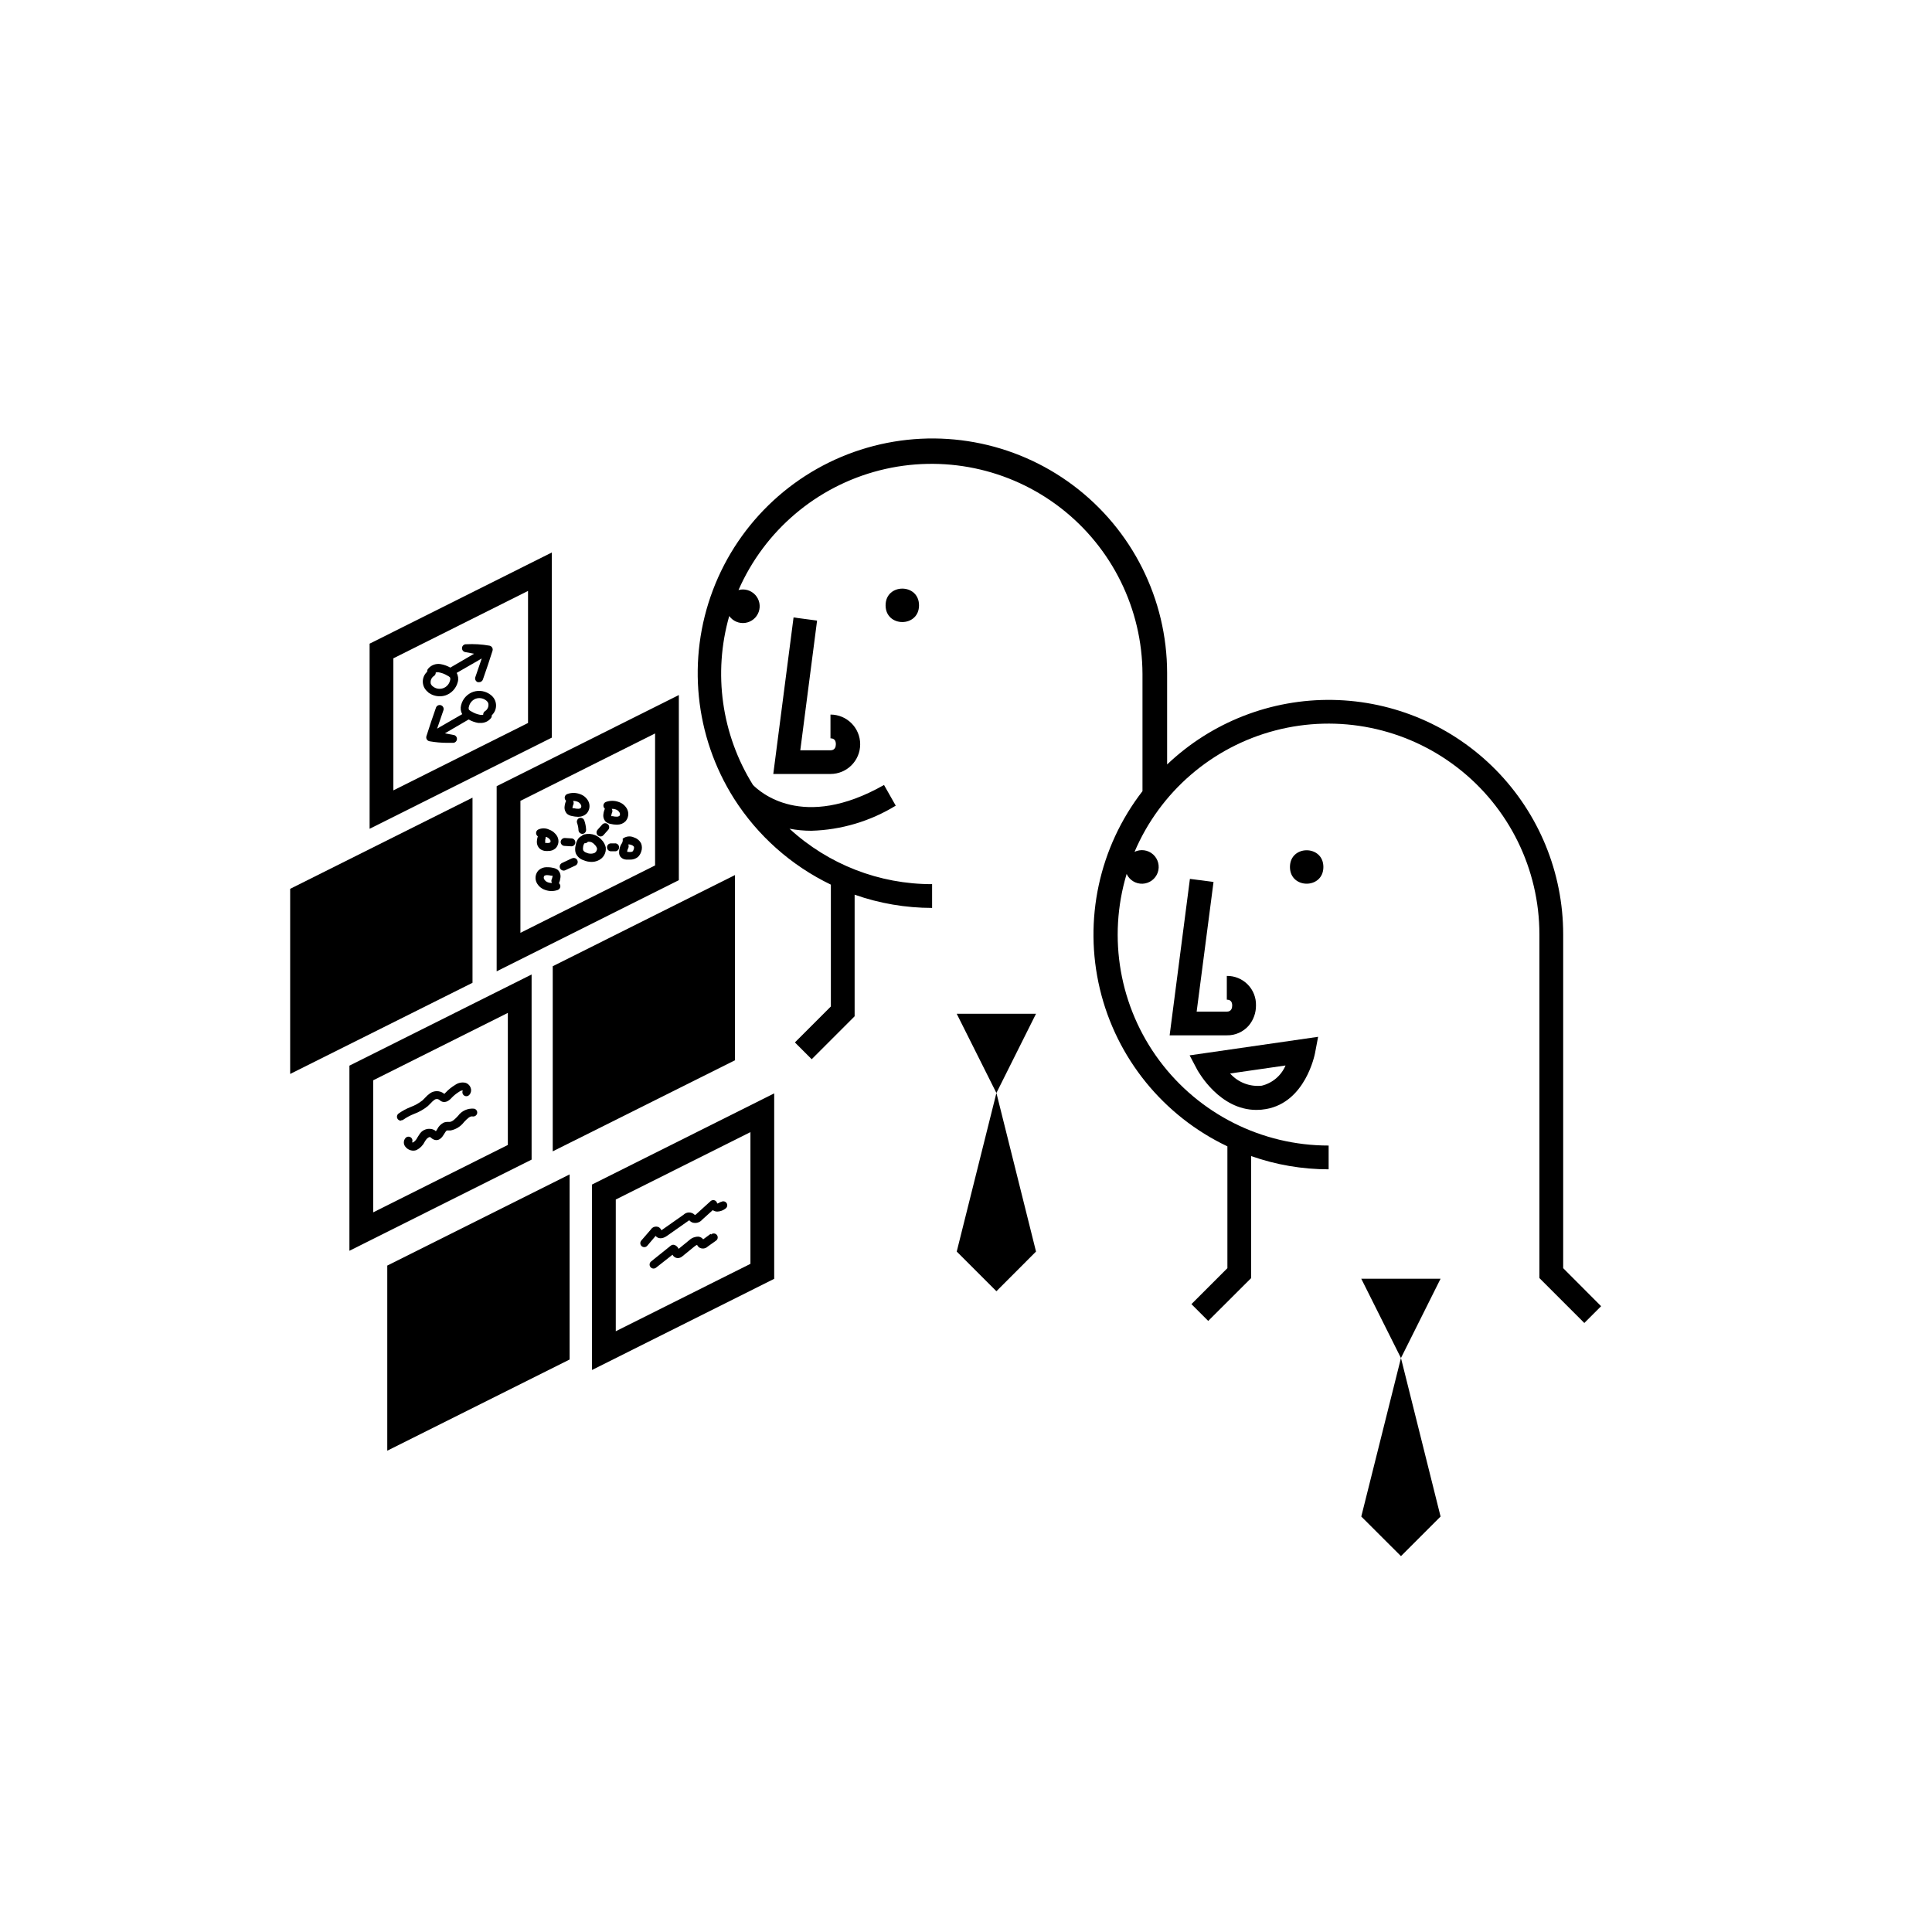 <?xml version="1.0" encoding="UTF-8"?>
<!-- The Best Svg Icon site in the world: iconSvg.co, Visit us! https://iconsvg.co -->
<svg fill="#000000" width="800px" height="800px" version="1.1" viewBox="144 144 512 512" xmlns="http://www.w3.org/2000/svg">
 <g>
  <path d="m558.26 480.08v-88.48c-0.004-16.297-6.41-31.941-17.844-43.562-11.43-11.617-26.965-18.277-43.262-18.551-16.297-0.27-32.047 5.875-43.855 17.105v-24.266c-0.023-19.547-9.234-37.949-24.871-49.68-15.637-11.734-35.879-15.43-54.656-9.984-18.773 5.445-33.895 19.402-40.828 37.68s-4.871 38.75 5.57 55.277c6.266 9.852 15.156 17.754 25.676 22.82v32.285l-9.531 9.531 4.449 4.449 11.379-11.379v-32.223c6.594 2.32 13.539 3.504 20.531 3.508v-6.301c-13.996 0.027-27.488-5.219-37.789-14.691 1.906 0.359 3.836 0.543 5.773 0.543 7.914-0.223 15.629-2.516 22.379-6.652l-3.106-5.481c-21.621 12.281-33 1.723-34.723 0-8.336-13.363-10.625-29.633-6.297-44.777 0.965 1.348 2.594 2.051 4.234 1.82s3.019-1.352 3.574-2.914c0.559-1.559 0.203-3.301-0.922-4.516-1.125-1.215-2.832-1.707-4.43-1.273 6.91-15.766 20.703-27.469 37.387-31.719 16.68-4.246 34.391-0.57 48.004 9.969 13.609 10.539 21.605 26.766 21.668 43.98v31.066c-11.508 14.875-15.656 34.164-11.285 52.453 4.375 18.289 16.797 33.613 33.789 41.676v32.285l-9.531 9.531 4.449 4.449 11.379-11.355v-32.328c6.598 2.32 13.539 3.508 20.531 3.508v-6.301c-17.676 0.008-34.312-8.348-44.859-22.531-10.551-14.184-13.766-32.523-8.672-49.449 0.754 1.645 2.43 2.668 4.234 2.594 1.809-0.078 3.391-1.242 4-2.945 0.609-1.703 0.129-3.609-1.219-4.816-1.344-1.207-3.289-1.48-4.918-0.688 6.781-15.918 20.555-27.797 37.293-32.168 16.742-4.371 34.562-0.738 48.258 9.832 13.699 10.566 21.727 26.887 21.742 44.188v91.105l11.902 11.902 4.449-4.449z"/>
  <path d="m459.34 376.91-5.375 41.461h15.156c2.227 0.043 4.356-0.902 5.816-2.582 1.246-1.488 1.922-3.371 1.91-5.312 0.062-2.078-0.727-4.094-2.188-5.574-1.457-1.484-3.457-2.305-5.539-2.277v6.297c0.945 0 1.426 0.523 1.426 1.555 0 0.609-0.188 1.617-1.426 1.617h-7.996l4.473-34.363z"/>
  <path d="m494.71 373.76c0 5.906-8.859 5.906-8.859 0s8.859-5.906 8.859 0"/>
  <path d="m354.3 307.63-5.371 41.48h15.156c4.348 0 7.871-3.523 7.871-7.871 0-4.348-3.523-7.871-7.871-7.871v6.297c0.945 0 1.426 0.523 1.426 1.555 0 0.609-0.188 1.617-1.426 1.617l-8-0.004 4.449-34.363z"/>
  <path d="m387.55 304.42c0 5.906-8.859 5.906-8.859 0s8.859-5.906 8.859 0"/>
  <path d="m504.75 482.88 10.516 21.012 10.496-21.012z"/>
  <path d="m515.27 556.39 10.496-10.496-10.496-42.008-10.516 42.008z"/>
  <path d="m397.54 412.66 10.516 20.992 10.496-20.992z"/>
  <path d="m408.06 486.19 10.496-10.516-10.496-42.027-10.516 42.027z"/>
  <path d="m476.98 438.14c0.859 0 1.715-0.078 2.562-0.23 10.371-1.828 12.848-14.297 12.953-14.82l0.82-4.324-34.051 4.914 2.098 3.969c0.312 0.457 5.812 10.492 15.617 10.492zm7.703-11.777c-1.137 2.68-3.469 4.664-6.297 5.356-3.156 0.344-6.285-0.859-8.398-3.234z"/>
  <path d="m269.22 355.39-48.324 24.16v49.059l48.324-24.16z"/>
  <path d="m290.23 290.42-48.281 24.16v49.059l48.281-24.16zm-6.297 45.176-35.688 17.863v-34.996l35.688-17.863z"/>
  <path d="m275.62 401.41 48.281-24.16v-49.062l-48.281 24.16zm6.297-45.176 35.688-17.863v34.973l-35.688 17.863z"/>
  <path d="m284.88 402.25-48.281 24.16v49.059l48.281-24.16zm-6.297 45.176-35.688 17.863v-34.996l35.688-17.863z"/>
  <path d="m290.48 449.12 48.301-24.141v-49.082l-48.301 24.164z"/>
  <path d="m246.63 528.45 48.324-24.164v-49.055l-48.324 24.16z"/>
  <path d="m300.89 507.06 48.281-24.16v-49.145l-48.281 24.16zm6.297-45.176 35.688-17.863v34.91l-35.688 17.863z"/>
  <path d="m265.4 439.7c-0.754 0.797-1.469 1.555-2.227 1.617h-0.336c-0.43-0.023-0.855 0.043-1.258 0.188-0.75 0.387-1.355 1.004-1.723 1.762l-0.336 0.523v0.004c-0.133-0.125-0.273-0.234-0.418-0.336-1.488-0.727-3.281-0.141-4.055 1.32l-0.418 0.652c-0.246 0.527-0.629 0.977-1.113 1.301-0.102 0.035-0.211 0.035-0.316 0 0.23-0.48 0.066-1.055-0.387-1.34-0.449-0.285-1.039-0.188-1.375 0.227-0.555 0.664-0.555 1.625 0 2.289 0.508 0.645 1.281 1.023 2.098 1.027 0.297 0.008 0.59-0.051 0.863-0.168 0.906-0.457 1.641-1.191 2.098-2.098l0.355-0.566c0.398-0.586 0.988-0.859 1.156-0.754l0.168 0.125c0.223 0.219 0.488 0.398 0.777 0.523 1.492 0.586 2.332-0.777 2.769-1.512 0.211-0.355 0.504-0.82 0.715-0.902 0.152-0.02 0.309-0.02 0.461 0h0.527c1.426-0.281 2.695-1.082 3.566-2.246 0.945-0.988 1.574-1.594 2.246-1.469 0.566 0.09 1.102-0.281 1.219-0.84 0.102-0.566-0.273-1.113-0.84-1.219-1.641-0.152-3.242 0.562-4.219 1.891z"/>
  <path d="m250.28 440.91c0.23 0 0.449-0.07 0.633-0.207 0.867-0.605 1.805-1.105 2.789-1.492 1.34-0.496 2.586-1.203 3.695-2.098 0.25-0.23 0.484-0.484 0.734-0.734 0.305-0.344 0.641-0.652 1.008-0.926 0.375-0.273 0.887-0.273 1.262 0 0.191 0.195 0.422 0.352 0.672 0.461 1.219 0.504 2.227-0.566 2.562-0.922h-0.004c0.617-0.66 1.324-1.234 2.102-1.699 0.262-0.207 0.59-0.316 0.922-0.316-0.238 0.465-0.098 1.039 0.328 1.34 0.43 0.301 1.016 0.238 1.371-0.145 0.441-0.453 0.602-1.113 0.422-1.719-0.184-0.73-0.742-1.309-1.469-1.512-0.922-0.191-1.879 0.008-2.644 0.547-0.965 0.57-1.84 1.277-2.606 2.098l-0.316 0.316-0.168-0.148h0.004c-1.086-0.781-2.547-0.781-3.633 0-0.5 0.359-0.957 0.773-1.363 1.238l-0.609 0.609c-0.945 0.75-2 1.344-3.129 1.762-1.145 0.449-2.227 1.035-3.231 1.742-0.363 0.273-0.512 0.746-0.367 1.172 0.141 0.43 0.543 0.719 0.996 0.719z"/>
  <path d="m334.92 462.54c-0.25 0.203-0.543 0.348-0.859 0.418-0.047-0.387-0.309-0.715-0.676-0.852-0.363-0.137-0.777-0.059-1.066 0.203l-3.695 3.356c-0.355 0.336-0.523 0.379-0.523 0.273-0.395-0.395-0.93-0.621-1.492-0.621-0.559 0-1.094 0.227-1.488 0.621l-5.648 3.969-0.211 0.125c-0.125-0.348-0.371-0.637-0.691-0.816-0.758-0.352-1.656-0.082-2.098 0.629l-2.543 2.938c-0.176 0.215-0.262 0.492-0.238 0.77 0.027 0.277 0.16 0.531 0.375 0.711 0.449 0.371 1.109 0.309 1.48-0.137l2.203-2.602c0.652 0.84 1.828 0.84 3 0l5.648-3.969c0.25-0.168 0.336-0.211 0.293-0.125h0.004c0.203 0.215 0.445 0.395 0.711 0.523 0.961 0.348 2.039 0.055 2.688-0.734l2.793-2.519c0.375 0.262 0.824 0.395 1.281 0.379 0.766-0.043 1.496-0.324 2.098-0.797 0.48-0.324 0.609-0.98 0.285-1.461-0.324-0.48-0.98-0.605-1.461-0.281z"/>
  <path d="m257.42 327.45c0.891 0.699 1.992 1.078 3.125 1.07 0.531 0.004 1.055-0.082 1.555-0.25 1.594-0.562 2.801-1.887 3.211-3.527 0.227-0.812 0.121-1.68-0.293-2.414l5.731-3.297 0.922-0.547c-0.547 1.652-1.113 3.305-1.699 4.953v0.004c-0.094 0.262-0.078 0.555 0.047 0.809 0.121 0.25 0.34 0.445 0.605 0.535h0.355c0.441 0 0.836-0.277 0.988-0.695 0.895-2.531 1.75-5.082 2.562-7.641h-0.004c0.09-0.285 0.051-0.598-0.105-0.855s-0.414-0.434-0.711-0.488c-2.031-0.359-4.094-0.484-6.152-0.375-0.578-0.043-1.082 0.395-1.121 0.973-0.043 0.582 0.395 1.086 0.977 1.125l2.227 0.418-6.297 3.672-0.004 0.004c-0.801-0.457-1.672-0.77-2.582-0.926-1.258-0.211-2.531 0.273-3.336 1.262-0.168 0.215-0.242 0.484-0.211 0.754-0.785 0.707-1.211 1.73-1.16 2.785 0.055 1.055 0.582 2.031 1.434 2.652zm1.637-4.344c0.281-0.211 0.441-0.551 0.418-0.902 0.312-0.082 0.637-0.082 0.945 0 0.742 0.148 1.453 0.426 2.102 0.816 0.273 0.117 0.523 0.289 0.734 0.504 0.105 0.27 0.105 0.57 0 0.84-0.227 0.945-0.922 1.711-1.84 2.027-0.922 0.316-1.938 0.137-2.695-0.473-0.254-0.188-0.449-0.441-0.566-0.734-0.168-0.816 0.191-1.645 0.902-2.078z"/>
  <path d="m269.41 327.34c-1.602 0.555-2.812 1.883-3.211 3.527-0.223 0.805-0.117 1.664 0.293 2.394l-5.731 3.297-0.922 0.547c0.547-1.652 1.113-3.305 1.699-4.953v-0.004c0.137-0.527-0.156-1.07-0.668-1.25-0.516-0.18-1.082 0.062-1.305 0.559-0.895 2.531-1.75 5.082-2.562 7.641-0.09 0.285-0.051 0.598 0.105 0.855 0.156 0.258 0.418 0.434 0.715 0.488 1.566 0.277 3.152 0.418 4.742 0.418h1.406c0.582 0.043 1.082-0.395 1.125-0.977 0.039-0.578-0.398-1.082-0.977-1.121l-2.227-0.418 6.297-3.672v-0.004c0.801 0.457 1.676 0.77 2.582 0.922h0.547c1.082 0.039 2.117-0.434 2.793-1.281 0.164-0.215 0.238-0.484 0.211-0.754 0.77-0.707 1.184-1.719 1.133-2.762-0.055-1.043-0.57-2.008-1.406-2.633-1.312-1.035-3.055-1.344-4.641-0.82zm3.066 5.164c-0.285 0.211-0.441 0.551-0.422 0.902-0.309 0.082-0.633 0.082-0.945 0-0.738-0.148-1.449-0.426-2.098-0.816-0.273-0.117-0.523-0.289-0.734-0.504-0.105-0.27-0.105-0.57 0-0.84 0.215-0.973 0.91-1.762 1.848-2.102 0.289-0.098 0.594-0.145 0.902-0.145 0.656 0 1.293 0.223 1.805 0.629 0.254 0.188 0.449 0.441 0.566 0.734 0.191 0.84-0.18 1.707-0.922 2.141z"/>
  <path d="m332.32 470.99-1.973 1.449c-0.301-0.406-0.758-0.664-1.262-0.715-0.883-0.016-1.738 0.309-2.391 0.906-0.922 0.777-1.848 1.531-2.856 2.332v-0.004c-0.207-0.473-0.59-0.844-1.07-1.027-0.336-0.117-0.707-0.051-0.988 0.168l-5.227 4.199c-0.219 0.172-0.363 0.422-0.395 0.699-0.035 0.281 0.043 0.559 0.215 0.777 0.359 0.461 1.023 0.539 1.48 0.18l4.367-3.441c0.254 0.508 0.754 0.852 1.324 0.902 0.488 0.004 0.957-0.176 1.32-0.504 1.062-0.855 2.121-1.715 3.168-2.582h0.004c0.203-0.18 0.438-0.324 0.691-0.422 0.125 0.266 0.312 0.496 0.547 0.672 0.73 0.473 1.695 0.367 2.309-0.25l2.098-1.492c0.258-0.148 0.441-0.402 0.5-0.691 0.062-0.293-0.004-0.598-0.18-0.84-0.18-0.238-0.449-0.391-0.746-0.422-0.297-0.027-0.594 0.074-0.812 0.273z"/>
  <path d="m301.75 365.34c-0.922-0.383-1.945-0.457-2.918-0.211-0.246 0.047-0.469 0.184-0.629 0.379-0.438 0.188-0.812 0.5-1.07 0.902-0.293 0.484-0.484 1.02-0.566 1.574-0.199 0.688-0.199 1.414 0 2.102 0.387 0.91 1.156 1.602 2.098 1.887 0.664 0.289 1.379 0.438 2.102 0.441 0.57 0.004 1.133-0.113 1.656-0.336 1.434-0.555 2.301-2.023 2.102-3.547-0.176-0.734-0.547-1.41-1.07-1.953-0.469-0.531-1.051-0.957-1.703-1.238zm-0.293 4.746c-0.688 0.242-1.445 0.195-2.098-0.129-0.348-0.105-0.637-0.336-0.82-0.648-0.07-0.312-0.07-0.633 0-0.945 0.039-0.328 0.164-0.637 0.359-0.902 0.344 0.035 0.684-0.109 0.902-0.379 0.348-0.035 0.703 0.012 1.027 0.148 0.316 0.168 0.594 0.395 0.82 0.672 0.262 0.254 0.457 0.574 0.566 0.922 0.043 0.539-0.262 1.047-0.758 1.262z"/>
  <path d="m306.96 367.5h-1.051c-0.578 0-1.047 0.469-1.047 1.047 0 0.582 0.469 1.051 1.047 1.051h1.219c0.582-0.062 1-0.586 0.934-1.164-0.062-0.582-0.586-1-1.164-0.934z"/>
  <path d="m303.14 365.68c0.297-0.004 0.582-0.133 0.777-0.355l1.258-1.406c0.391-0.438 0.352-1.102-0.082-1.492-0.434-0.387-1.102-0.352-1.492 0.086l-1.258 1.406c-0.27 0.309-0.336 0.746-0.172 1.121 0.168 0.371 0.539 0.617 0.949 0.621z"/>
  <path d="m297.58 360.77c-0.543 0.188-0.832 0.777-0.652 1.32 0.227 0.621 0.355 1.273 0.379 1.934 0.043 0.547 0.5 0.965 1.051 0.965 0.277-0.023 0.535-0.152 0.719-0.367 0.18-0.211 0.27-0.488 0.246-0.766-0.039-0.832-0.203-1.652-0.484-2.438-0.188-0.508-0.734-0.793-1.258-0.648z"/>
  <path d="m293.7 368.18 1.723 0.105c0.578 0 1.047-0.473 1.047-1.051 0-0.582-0.469-1.051-1.047-1.051l-1.723-0.105c-0.574-0.012-1.059 0.418-1.113 0.988-0.02 0.301 0.094 0.594 0.305 0.805 0.215 0.215 0.508 0.324 0.809 0.309z"/>
  <path d="m295.52 371.49-2.582 1.215c-0.527 0.246-0.758 0.871-0.512 1.398 0.242 0.527 0.867 0.758 1.395 0.512l2.664-1.238h0.004c0.527-0.242 0.758-0.867 0.512-1.395-0.242-0.527-0.867-0.758-1.395-0.516z"/>
  <path d="m312.06 365.95c-0.992-0.484-2.172-0.359-3.043 0.316 0.098 0.531-0.047 1.078-0.398 1.488-0.352 0.645-0.539 1.367-0.547 2.102-0.02 0.406 0.09 0.812 0.316 1.152 0.379 0.484 0.957 0.777 1.574 0.797 0.328 0.02 0.656 0.02 0.984 0 0.762 0.035 1.508-0.211 2.102-0.691 0.414-0.387 0.719-0.883 0.879-1.426 0.25-0.68 0.25-1.422 0-2.102-0.367-0.781-1.043-1.371-1.867-1.637zm-0.125 3.148c-0.047 0.195-0.141 0.375-0.273 0.523-0.293 0.25-1.051 0.168-1.469 0.105 0.027-0.336 0.129-0.668 0.293-0.965 0.156-0.301 0.156-0.664 0-0.965 0.281-0.039 0.562 0.008 0.82 0.125 0.289 0.078 0.543 0.254 0.711 0.504 0.039 0.227 0.012 0.461-0.082 0.672z"/>
  <path d="m294.3 359.7c0.383 0.297 0.84 0.492 1.32 0.566 0.484 0.113 0.977 0.176 1.469 0.188h0.273c0.785-0.008 1.535-0.316 2.102-0.859 0.812-0.887 0.996-2.18 0.461-3.254-0.473-0.914-1.289-1.602-2.266-1.91-1.078-0.395-2.262-0.395-3.34 0-0.348 0.133-0.598 0.441-0.656 0.809-0.059 0.363 0.078 0.738 0.363 0.977-0.211 0.465-0.348 0.961-0.398 1.469-0.109 0.738 0.141 1.488 0.672 2.016zm1.574-3.441v-0.004c0.34-0.016 0.684 0.035 1.008 0.148 0.445 0.129 0.824 0.434 1.047 0.84 0.164 0.262 0.164 0.598 0 0.859-0.18 0.152-0.41 0.234-0.648 0.23-0.398 0.008-0.793-0.043-1.176-0.145h-0.379c-0.02-0.078-0.02-0.156 0-0.23 0.043-0.293 0.129-0.574 0.254-0.84 0.082-0.285 0.043-0.59-0.105-0.84z"/>
  <path d="m304.55 361.79c0.387 0.297 0.84 0.492 1.324 0.566 0.48 0.113 0.973 0.18 1.469 0.188h0.293c0.785-0.008 1.535-0.316 2.102-0.859 0.812-0.883 0.996-2.18 0.461-3.254-0.473-0.914-1.289-1.602-2.269-1.91-1.082-0.391-2.273-0.391-3.356 0-0.262 0.102-0.469 0.305-0.578 0.562-0.109 0.254-0.113 0.543-0.012 0.801 0.062 0.176 0.172 0.328 0.316 0.441-0.211 0.465-0.348 0.961-0.398 1.469-0.109 0.73 0.133 1.469 0.648 1.996zm1.574-3.441c0.344-0.02 0.688 0.031 1.008 0.145 0.445 0.137 0.82 0.438 1.051 0.84 0.164 0.266 0.164 0.598 0 0.863-0.184 0.148-0.414 0.23-0.652 0.23-0.387 0.012-0.777-0.031-1.152-0.129h-0.379c-0.023-0.074-0.023-0.152 0-0.23 0.043-0.289 0.129-0.57 0.25-0.84 0.086-0.289 0.039-0.605-0.125-0.859z"/>
  <path d="m291.85 374.55c-0.387-0.297-0.84-0.492-1.324-0.566-0.57-0.137-1.156-0.191-1.742-0.168-0.781 0.012-1.531 0.32-2.098 0.863-0.812 0.883-0.996 2.176-0.461 3.254 0.469 0.91 1.285 1.598 2.266 1.91 1.078 0.391 2.262 0.391 3.34 0 0.344-0.137 0.594-0.441 0.656-0.809 0.059-0.367-0.078-0.738-0.363-0.977 0.211-0.465 0.344-0.961 0.398-1.469 0.117-0.75-0.133-1.508-0.672-2.039zm-1.574 3.441v0.004c-0.344 0.012-0.684-0.039-1.008-0.148-0.445-0.129-0.824-0.434-1.051-0.84-0.16-0.262-0.16-0.598 0-0.859 0.184-0.152 0.414-0.23 0.652-0.23h0.148-0.004c0.348 0.012 0.695 0.062 1.031 0.145h0.379c0.02 0.078 0.02 0.156 0 0.23-0.047 0.293-0.133 0.574-0.254 0.84-0.086 0.285-0.047 0.59 0.105 0.84z"/>
  <path d="m286.5 365.72c-0.145 0.449-0.223 0.914-0.234 1.387-0.008 0.703 0.289 1.379 0.82 1.848 0.441 0.34 0.977 0.535 1.531 0.566h0.547c0.77 0.047 1.527-0.219 2.098-0.734 0.809-0.852 0.969-2.125 0.402-3.152-0.473-0.816-1.215-1.441-2.102-1.762-0.945-0.469-2.055-0.469-3 0-0.309 0.191-0.496 0.527-0.496 0.891s0.188 0.703 0.496 0.895zm2.098 0.523c0.031-0.145 0.031-0.293 0-0.441h0.188c0.422 0.152 0.781 0.43 1.031 0.801 0.121 0.199 0.121 0.449 0 0.648-0.285 0.152-0.613 0.199-0.926 0.125-0.129 0.031-0.266 0.031-0.398 0-0.023-0.082-0.023-0.168 0-0.25-0.027-0.293-0.012-0.59 0.043-0.883z"/>
 </g>
</svg>